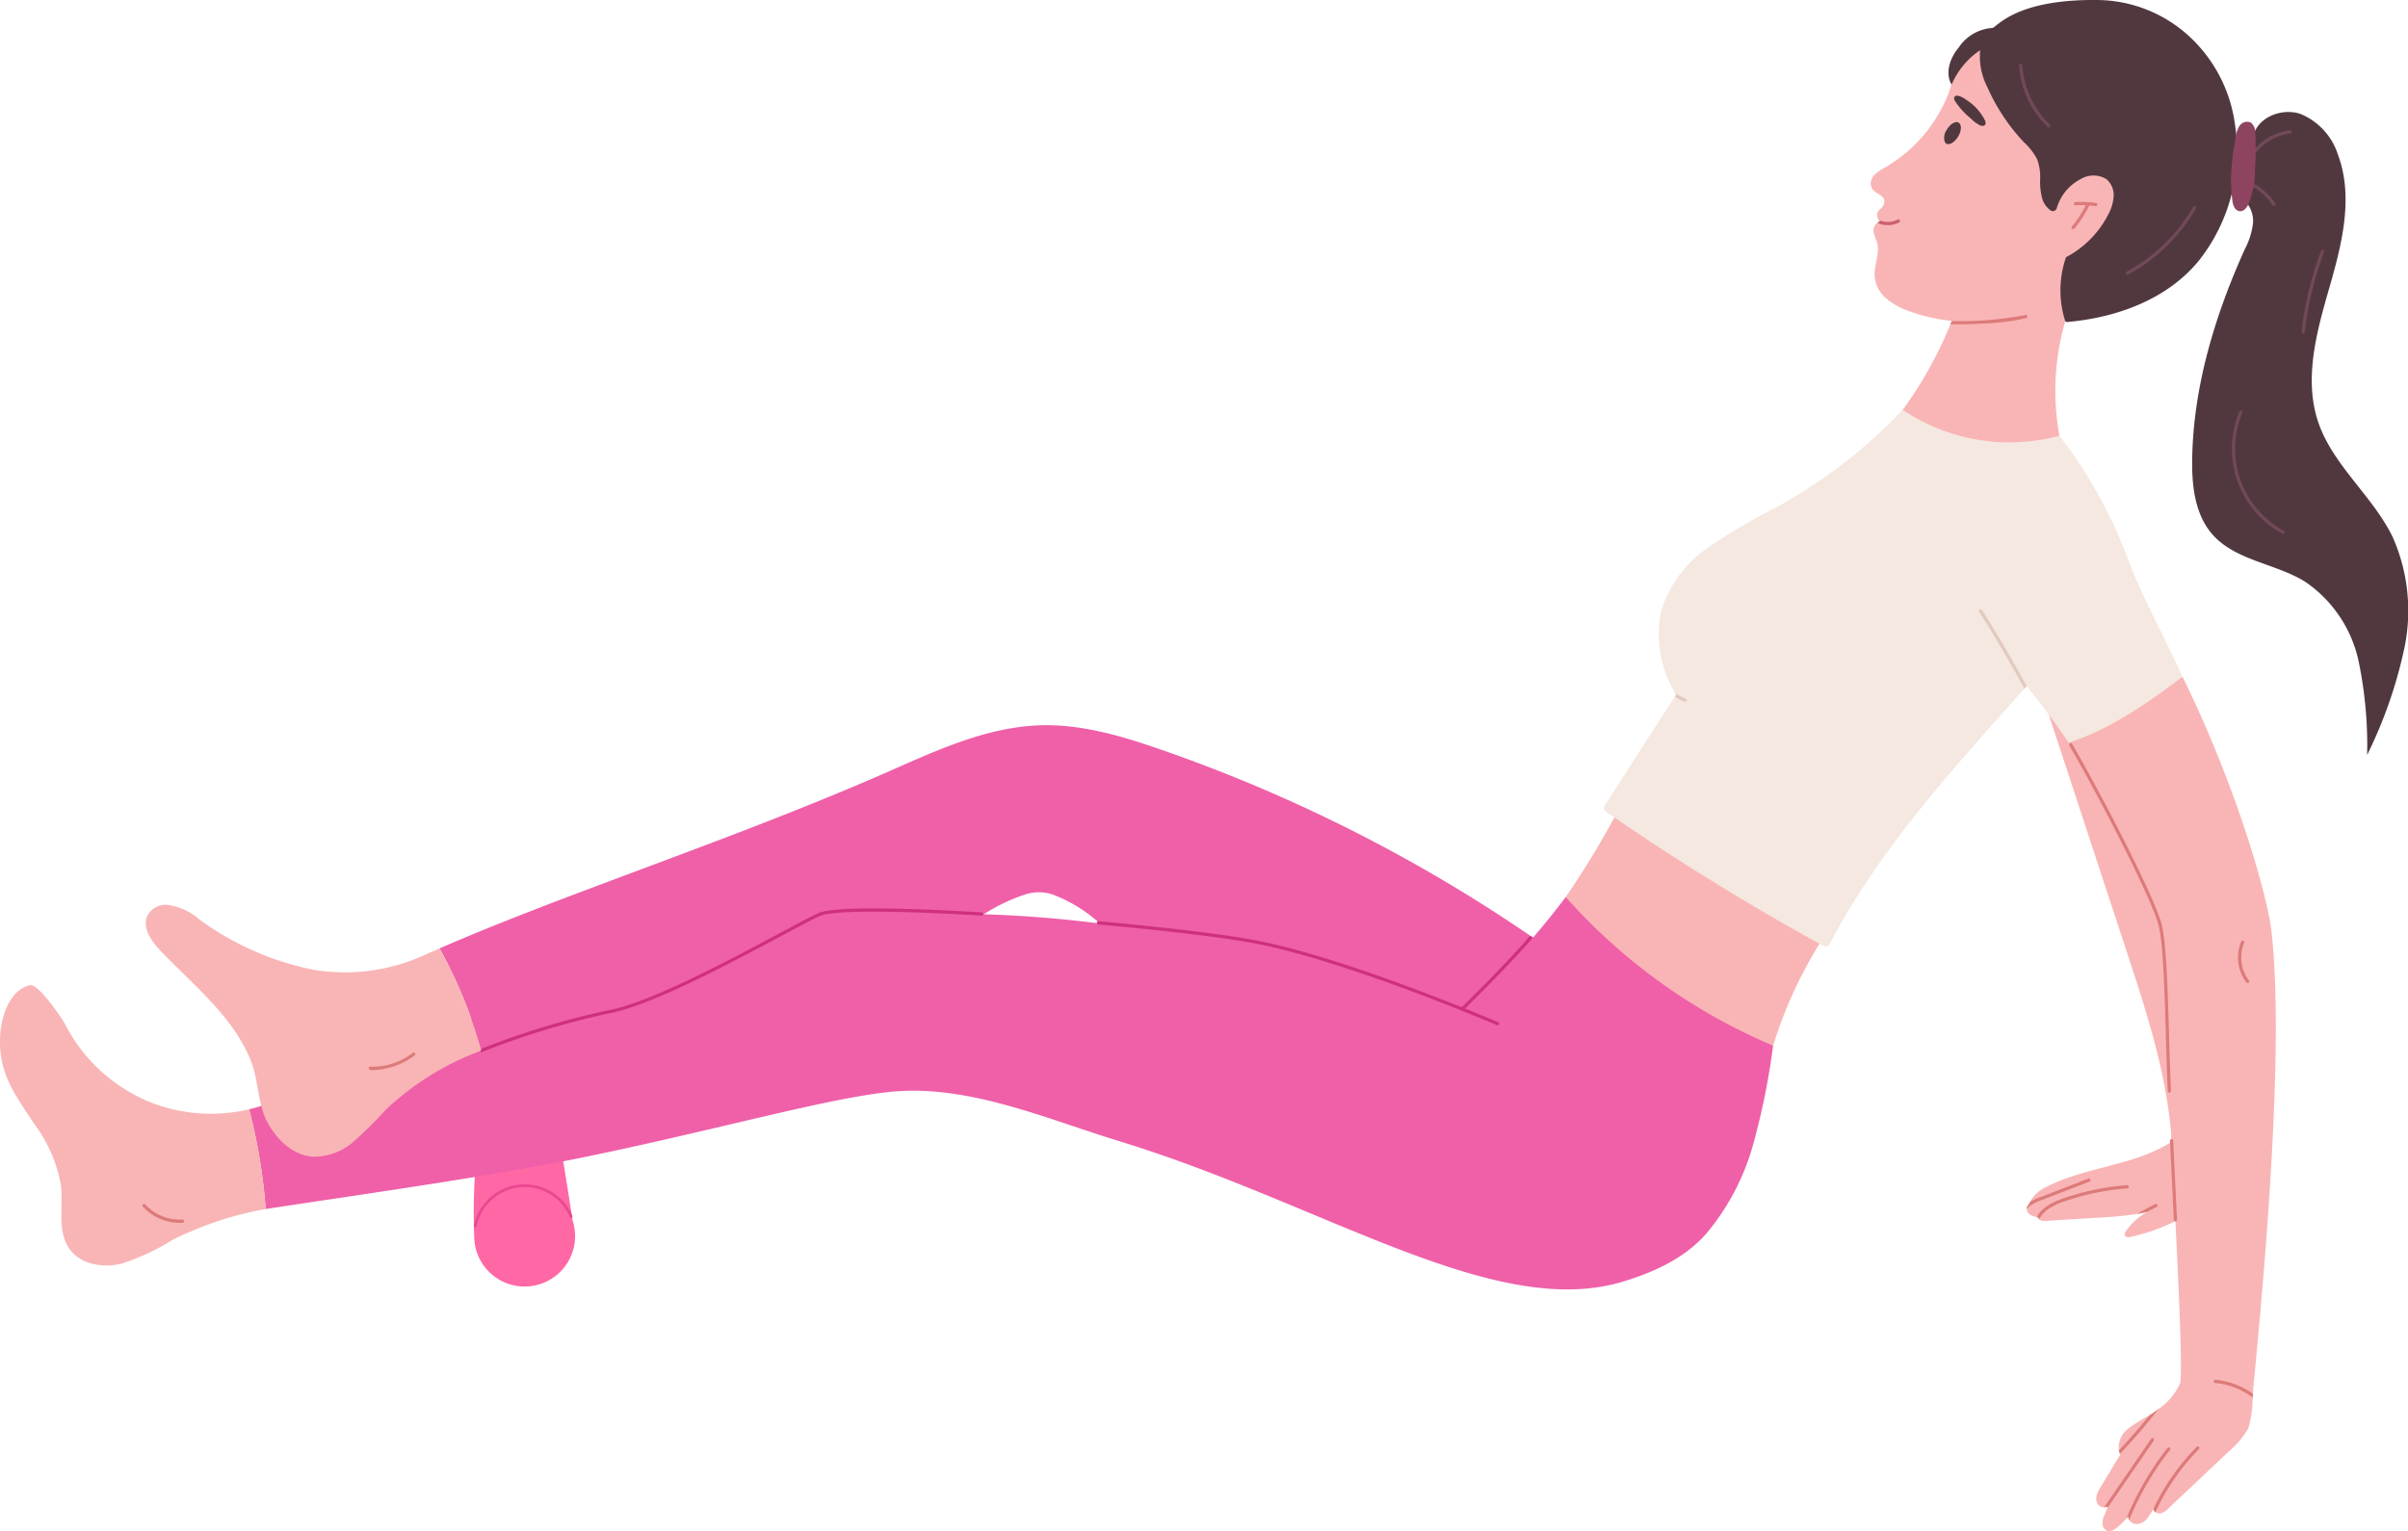 <svg xmlns="http://www.w3.org/2000/svg" xmlns:xlink="http://www.w3.org/1999/xlink" width="263.679" height="167.725" viewBox="0 0 263.679 167.725">
  <defs>
    <clipPath id="clip-path">
      <path id="패스_3311" data-name="패스 3311" d="M0,0H263.679V-167.725H0Z" fill="none"/>
    </clipPath>
  </defs>
  <g id="그룹_1658" data-name="그룹 1658" transform="translate(0 167.725)">
    <g id="그룹_1657" data-name="그룹 1657" clip-path="url(#clip-path)">
      <g id="그룹_1613" data-name="그룹 1613" transform="translate(237.986 -77.531)">
        <path id="패스_3267" data-name="패스 3267" d="M0,0A23.077,23.077,0,0,0-8.445-10.964a25.416,25.416,0,0,0-5.9-3.093q3.387,10.3,6.77,20.6,1.269,3.862,2.54,7.725c2.1,6.385,4.205,12.83,4.818,19.9a.13.13,0,0,0,0,.039v.017c.01.113.017.23.028.346.007.092.014.187.021.282l-.017.011c-.057.039-.117.074-.173.109-4.046,2.537-9.218,2.635-13.483,4.812A3.775,3.775,0,0,0-15.7,41.466c-.042.085-.077.17-.113.261a.628.628,0,0,0-.236.491.624.624,0,0,0,.018.162.9.9,0,0,0,.451.547,2.467,2.467,0,0,0,.614.19c.049.014.1.025.159.039a.459.459,0,0,0,.12.2.622.622,0,0,0,.264.151,1.606,1.606,0,0,0,.536.029q2.953-.186,5.9-.367a37.632,37.632,0,0,0,4.043-.4c.367-.063.73-.137,1.093-.226.007,0,.011,0,.018,0a6.754,6.754,0,0,0-2.332,2.074c-.113.169-.222.392-.113.561s.378.155.582.109a20.462,20.462,0,0,0,4.868-1.7c.021-.01.043-.024.064-.035.053-.028.109-.056.162-.085.272-.141.54-.292.8-.447A93.022,93.022,0,0,0,0,0" fill="#f9b5b5"/>
      </g>
      <g id="그룹_1614" data-name="그룹 1614" transform="translate(228.916 -38.534)">
        <path id="패스_3268" data-name="패스 3268" d="M0,0A.173.173,0,0,0-.226-.1L-5.478,1.933a6.6,6.6,0,0,0-1.157.536,2.774,2.774,0,0,0-.113.261.625.625,0,0,0-.237.491,2.141,2.141,0,0,1,.448-.395,5.924,5.924,0,0,1,1.189-.565L-.1.229A.178.178,0,0,0,0,0" fill="#dd7a7a"/>
      </g>
      <g id="그룹_1615" data-name="그룹 1615" transform="translate(232.916 -37.91)">
        <path id="패스_3269" data-name="패스 3269" d="M0,0A27.538,27.538,0,0,0-6.893,1.422,7.491,7.491,0,0,0-8.9,2.388,3.482,3.482,0,0,0-9.9,3.5c.05.014.1.024.159.039a.45.45,0,0,0,.12.2A3.078,3.078,0,0,1-8.695,2.67a7.094,7.094,0,0,1,1.919-.913,27.013,27.013,0,0,1,6.8-1.4A.178.178,0,0,0,.19.162.181.181,0,0,0,0,0" fill="#dd7a7a"/>
      </g>
      <g id="그룹_1616" data-name="그룹 1616" transform="translate(236.236 -35.758)">
        <path id="패스_3270" data-name="패스 3270" d="M0,0A.173.173,0,0,0-.236-.078C-.956.282-1.612.639-2.2,1-1.831.931-1.467.857-1.1.769-.78.593-.437.416-.078.236A.171.171,0,0,0,0,0" fill="#dd7a7a"/>
      </g>
      <g id="그룹_1617" data-name="그룹 1617" transform="translate(226.2 -132.716)">
        <path id="패스_3271" data-name="패스 3271" d="M0,0A75.592,75.592,0,0,0-11.849-1.436c-.2.536-.413,1.062-.624,1.584,0,0,0,.007-.008.011-.045.116-.1.236-.148.353a44.2,44.2,0,0,1-5.393,9.609A24.659,24.659,0,0,0-.48,13.768,27.436,27.436,0,0,1-.064.215C-.042.145-.021.071,0,0" fill="#f9b5b5"/>
      </g>
      <g id="그룹_1618" data-name="그룹 1618" transform="translate(233.368 -146.89)">
        <path id="패스_3272" data-name="패스 3272" d="M0,0C-.388-3.323-2.466-6.24-4.688-8.685a35.376,35.376,0,0,0-7.687-6.36,5.351,5.351,0,0,0-3.905-1.079,4.051,4.051,0,0,0-2.451,2.144,24.2,24.2,0,0,0-1.189,3.136A16.1,16.1,0,0,1-26.936-2.5a4.368,4.368,0,0,0-1.253.911,1.252,1.252,0,0,0-.169,1.442c.423.614,1.595.716,1.27,1.665a1.148,1.148,0,0,1-.448.589.858.858,0,0,0-.1,1.165s0,0,.007,0a.649.649,0,0,0,.13.109,2.247,2.247,0,0,0-.3.205,1.006,1.006,0,0,0-.416.952,8.7,8.7,0,0,0,.391,1.193c.342,1.234-.388,2.529-.264,3.806a3.634,3.634,0,0,0,1.227,2.286,7.3,7.3,0,0,0,2.279,1.326,19.536,19.536,0,0,0,4.932,1.168c.038.007.077.01.116.014h.011c1.125.13,2.261.194,3.39.233.144,0,.285.01.43.01h0a80.42,80.42,0,0,0,8.46-.19c.373-.028.751-.057,1.125-.092,1.527-2.427,3.2-4.459,4.427-6.766A13.067,13.067,0,0,0,0,0" fill="#f9b5b5"/>
      </g>
      <g id="그룹_1619" data-name="그룹 1619" transform="translate(229.514 -145.491)">
        <path id="패스_3273" data-name="패스 3273" d="M0,0A10.617,10.617,0,0,0-2.26-.1a.177.177,0,0,0-.165.188.176.176,0,0,0,.188.164A10.242,10.242,0,0,1-1.115.245,12.269,12.269,0,0,1-2.639,2.58a.176.176,0,0,0,.023.248.179.179,0,0,0,.113.041.174.174,0,0,0,.135-.064A12.638,12.638,0,0,0-.743.293.1.1,0,0,0-.735.27c.229.019.456.045.683.079l.026,0A.176.176,0,0,0,.148.2.176.176,0,0,0,0,0" fill="#dd7a7a"/>
      </g>
      <g id="그룹_1620" data-name="그룹 1620" transform="translate(244.704 -154.286)">
        <path id="패스_3274" data-name="패스 3274" d="M0,0A15.985,15.985,0,0,0-4.482-8.977,15.005,15.005,0,0,0-15.1-13.437c-9.058-.1-11,3.066-11.449,3.06a4.817,4.817,0,0,0-3.659,2.123C-31.167-7.117-31.76-5.445-31-4.169A8.629,8.629,0,0,1-27.877-7.94,7.337,7.337,0,0,0-27.089-3.9a21.323,21.323,0,0,0,4,6.033,6.882,6.882,0,0,1,1.454,1.876,5.593,5.593,0,0,1,.33,2.162,7.176,7.176,0,0,0,.238,2.18,2.5,2.5,0,0,0,.9,1.257.444.444,0,0,0,.681-.25A5.221,5.221,0,0,1-16.912,6.2a2.728,2.728,0,0,1,2.863-.016,2.291,2.291,0,0,1,.794,1.872,4.779,4.779,0,0,1-.6,2.006,10.835,10.835,0,0,1-4.615,4.671,11.071,11.071,0,0,0-.1,6.964.2.2,0,0,0,.206.136c5.813-.5,11.228-2.706,14.52-6.824A19.377,19.377,0,0,0,0,0" fill="#51383f"/>
      </g>
      <g id="그룹_1621" data-name="그룹 1621" transform="translate(262.015 -108.868)">
        <path id="패스_3275" data-name="패스 3275" d="M0,0C-2.188-4.534-6.558-7.861-8.169-12.631c-1.591-4.714-.178-9.853,1.2-14.634S-4.261-37.229-6-41.891a7.163,7.163,0,0,0-4.145-4.5c-2.007-.654-4.588.344-5.125,2.385-.586,2.229-.828,4.577-1.22,6.89a3.158,3.158,0,0,1,1.182,2.711,8.363,8.363,0,0,1-.909,2.868c-3.269,7.267-5.641,15.064-5.752,23.032-.04,2.892.307,6.009,2.215,8.183C-17.223,2.559-12.86,2.845-9.6,4.861a14.125,14.125,0,0,1,5.833,8.6,45.648,45.648,0,0,1,.958,10.369A49.632,49.632,0,0,0,1.265,12.14,19.914,19.914,0,0,0,0,0" fill="#51383f"/>
      </g>
      <g id="그룹_1622" data-name="그룹 1622" transform="translate(250.934 -153.306)">
        <path id="패스_3276" data-name="패스 3276" d="M0,0A.177.177,0,0,0-.2-.153a6.178,6.178,0,0,0-4.262,2.6.176.176,0,0,0,.045.245.178.178,0,0,0,.1.031.175.175,0,0,0,.145-.077A5.824,5.824,0,0,1-.153.2.177.177,0,0,0,0,0" fill="#724959"/>
      </g>
      <g id="그룹_1623" data-name="그룹 1623" transform="translate(249.153 -145.438)">
        <path id="패스_3277" data-name="패스 3277" d="M0,0A6.564,6.564,0,0,0-2.839-2.4a.176.176,0,0,0-.232.091.176.176,0,0,0,.091.232A6.222,6.222,0,0,1-.295.193a.176.176,0,0,0,.148.08.171.171,0,0,0,.1-.029A.176.176,0,0,0,0,0" fill="#724959"/>
      </g>
      <g id="그룹_1624" data-name="그룹 1624" transform="translate(246.96 -153.098)">
        <path id="패스_3278" data-name="패스 3278" d="M0,0A1.429,1.429,0,0,0-.475-1.191a.994.994,0,0,0-1.249.343A2.9,2.9,0,0,0-2.159.491c-.122.805-.3,1.6-.369,2.461A17.438,17.438,0,0,0-2.5,7.431a1.966,1.966,0,0,0,.219.676.786.786,0,0,0,.564.4.774.774,0,0,0,.585-.22,1.753,1.753,0,0,0,.363-.527,9.4,9.4,0,0,0,.732-3.7A38.415,38.415,0,0,0,0,0" fill="#8e4460"/>
      </g>
      <g id="그룹_1625" data-name="그룹 1625" transform="translate(254.398 -140.378)">
        <path id="패스_3279" data-name="패스 3279" d="M0,0A.175.175,0,0,0-.227.1,37.006,37.006,0,0,0-2.377,9a.176.176,0,0,0,.156.2h.02a.175.175,0,0,0,.175-.156A36.615,36.615,0,0,1,.1.227.177.177,0,0,0,0,0" fill="#724959"/>
      </g>
      <g id="그룹_1626" data-name="그룹 1626" transform="translate(250.09 -109.577)">
        <path id="패스_3280" data-name="패스 3280" d="M0,0A10.338,10.338,0,0,1-4.772-5.591a10.338,10.338,0,0,1,.219-7.347.176.176,0,0,0-.094-.231.176.176,0,0,0-.231.094,10.691,10.691,0,0,0-.226,7.6A10.693,10.693,0,0,0-.168.31.169.169,0,0,0-.084.331.176.176,0,0,0,.071.239.177.177,0,0,0,0,0" fill="#724959"/>
      </g>
      <g id="그룹_1627" data-name="그룹 1627" transform="translate(240.379 -145.109)">
        <path id="패스_3281" data-name="패스 3281" d="M0,0A.175.175,0,0,0-.24.065,18.63,18.63,0,0,1-7.53,7.152a.176.176,0,0,0-.072.239.176.176,0,0,0,.155.093.183.183,0,0,0,.084-.021A18.977,18.977,0,0,0,.065.24.175.175,0,0,0,0,0" fill="#724959"/>
      </g>
      <g id="그룹_1628" data-name="그룹 1628" transform="translate(224.479 -154.063)">
        <path id="패스_3282" data-name="패스 3282" d="M0,0A9.918,9.918,0,0,1-3.031-6.493a.169.169,0,0,0-.187-.165.177.177,0,0,0-.165.187A10.273,10.273,0,0,0-.243.256.177.177,0,0,0-.122.3.174.174,0,0,0,.006.249.176.176,0,0,0,0,0" fill="#724959"/>
      </g>
      <g id="그룹_1629" data-name="그룹 1629" transform="translate(208.036 -143.592)">
        <path id="패스_3283" data-name="패스 3283" d="M0,0A.173.173,0,0,0-.236-.078a2.505,2.505,0,0,1-2.057.057.66.66,0,0,0,.131.109,2.261,2.261,0,0,0-.3.205A2.879,2.879,0,0,0-1.323.529,2.718,2.718,0,0,0-.078.236.173.173,0,0,0,0,0" fill="#cc6072"/>
      </g>
      <g id="그룹_1630" data-name="그룹 1630" transform="translate(214.456 -154.299)">
        <path id="패스_3284" data-name="패스 3284" d="M0,0C-.35-.191-.93.175-1.3.815a.205.205,0,0,0-.02.039l0,0a1.439,1.439,0,0,0-.166,1.29.424.424,0,0,0,.167.169c.352.188.93-.175,1.3-.816S.352.189,0,0" fill="#51383f"/>
      </g>
      <g id="그룹_1631" data-name="그룹 1631" transform="translate(217.359 -154.519)">
        <path id="패스_3285" data-name="패스 3285" d="M0,0A5.68,5.68,0,0,0-2.1-2.306a2.184,2.184,0,0,0-.843-.406.4.4,0,0,0-.368.08.319.319,0,0,0-.061.291.883.883,0,0,0,.138.276A8.171,8.171,0,0,0-1.568-.242,3.859,3.859,0,0,0-.542.523.775.775,0,0,0-.235.58.334.334,0,0,0,.03.435.485.485,0,0,0,0,0" fill="#51383f"/>
      </g>
      <g id="그룹_1632" data-name="그룹 1632" transform="translate(221.999 -133.094)">
        <path id="패스_3286" data-name="패스 3286" d="M0,0A.176.176,0,0,0-.215-.127,37.786,37.786,0,0,1-8.156.54c-.042,0-.084,0-.123,0-.046.117-.095.237-.148.353.127,0,.268,0,.423,0,.917,0,2.268-.021,3.683-.109A23.91,23.91,0,0,0-.123.215.176.176,0,0,0,0,0" fill="#dd7a7a"/>
      </g>
      <g id="그룹_1633" data-name="그룹 1633" transform="translate(62.693 -34.065)">
        <path id="패스_3287" data-name="패스 3287" d="M0,0C-.623-4.182-1.062-6.577-1.616-10.294a25.39,25.39,0,0,0-8.942,3.582,67.477,67.477,0,0,0-.208,8.563A5.524,5.524,0,0,0-5.244,7.262,5.524,5.524,0,0,0,.28,1.738,5.522,5.522,0,0,0,0,0" fill="#ff68a5"/>
      </g>
      <g id="그룹_1634" data-name="그룹 1634" transform="translate(62.677 -34.535)">
        <path id="패스_3288" data-name="패스 3288" d="M0,0A5.665,5.665,0,0,0-5.227-3.465a5.689,5.689,0,0,0-5.558,4.53.149.149,0,0,0,.116.177.16.16,0,0,0,.03,0,.15.15,0,0,0,.147-.12A5.391,5.391,0,0,1-5.227-3.166,5.367,5.367,0,0,1-.276.116.149.149,0,0,0-.08.2.149.149,0,0,0,0,0" fill="#ea4791"/>
      </g>
      <g id="그룹_1635" data-name="그룹 1635" transform="translate(198.409 -68.515)">
        <path id="패스_3289" data-name="패스 3289" d="M0,0-4.925-3.5C-9.86-7-14.555-10.39-20.348-12.149a92.81,92.81,0,0,1-6.7,11.312c4.327,4.3,8.416,9.7,13.511,13.054,2.765,1.822,5.959,2.512,9.288,3.115a48.121,48.121,0,0,1,6.2-12.9A3.98,3.98,0,0,0,0,0" fill="#f9b5b5"/>
      </g>
      <g id="그룹_1636" data-name="그룹 1636" transform="translate(171.449 -69.464)">
        <path id="패스_3290" data-name="패스 3290" d="M0,0A87.89,87.89,0,0,1-11.923,12.9q-1.587-.582-3.186-1.139c-.557-.2-1.114-.388-1.672-.582a1.329,1.329,0,0,1-.13-.046c-1.072-.363-2.152-.723-3.231-1.072-.561-.184-1.126-.364-1.687-.54q-4.227-1.339-8.508-2.484c-.571-.151-1.143-.3-1.718-.448q-1.757-.455-3.524-.867-1.683-.4-3.369-.755c-.024,0-.049-.011-.077-.018-.914-.19-1.828-.377-2.741-.554-.237-.049-.477-.095-.716-.137q-3.705-.7-7.429-1.21c-.42-.064-.84-.117-1.26-.17q-3.475-.444-6.967-.7c-1.072-.078-2.144-.145-3.22-.2a112.869,112.869,0,0,0-13.895.177C-98.546,3.923-120.6,13.041-141.032,22.188a17.541,17.541,0,0,1-3.139,1.059,61.071,61.071,0,0,1,1.813,10.924q3.5-.534,7.02-1.058c.017,0,.039,0,.056-.007,5.016-.751,10.022-1.5,14.894-2.293q1.667-.27,3.308-.55c3.8-.646,7.511-1.33,11.063-2.078,13.394-2.815,24.7-5.99,31.462-6.78.434-.053.847-.1,1.242-.123.159-.014.314-.025.469-.032.12-.007.236-.014.349-.018,7.941-.328,15.987,3.172,23.585,5.5C-26.541,33.589-8.128,46.19,5.944,42.218a.059.059,0,0,1,.025-.007.5.5,0,0,1,.063-.018c3.454-1.026,6.911-2.55,9.338-5.3a26.048,26.048,0,0,0,5.139-9.743,78.257,78.257,0,0,0,2.2-10.872A63.45,63.45,0,0,1,0,0" fill="#ef60a8"/>
      </g>
      <g id="그룹_1637" data-name="그룹 1637" transform="translate(248.692 -66.014)">
        <path id="패스_3291" data-name="패스 3291" d="M0,0C-.37-3.069-3.408-14.728-9.7-27.586a49.7,49.7,0,0,0-9.454,5.1c-1.062.709-2.071,1.425-3.006,2.116C-18.488-14-13.01-3.485-12.177-.494c.621,2.237.737,9.592.882,14.156.084,2.575.218,5.687.37,8.988a.126.126,0,0,0,0,.039v.018c0,.116.01.233.017.349,0,.095.007.194.014.289.131,2.844.276,5.807.417,8.682v.046c.419,8.66.769,16.5.515,17.7A6.525,6.525,0,0,1-12.3,52.592s0,.007-.011.011c-.215.173-.43.328-.624.466-.127.088-.258.172-.392.254h0a18.222,18.222,0,0,0-2.3,1.428,2.57,2.57,0,0,0-1.04,2.4,1.685,1.685,0,0,0,.123.378v0c.011.025.025.046.035.071q-1.074,1.778-2.151,3.556a3.505,3.505,0,0,0-.441.917,1.191,1.191,0,0,0,.12.981.781.781,0,0,0,.7.328h0A1.3,1.3,0,0,0-17.9,63.3a1.542,1.542,0,0,1-.056.215v0a7.738,7.738,0,0,1-.307.748,1.942,1.942,0,0,0-.2,1,.843.843,0,0,0,.625.737,1.166,1.166,0,0,0,.853-.31,6.736,6.736,0,0,0,1.115-1.052l0,0c.07-.085.144-.173.218-.265a.694.694,0,0,0,.106.4.969.969,0,0,0,.72.459,1.459,1.459,0,0,0,1.16-.511,6.87,6.87,0,0,0,.727-1.083l0,0c.014-.025.028-.049.045-.074a.476.476,0,0,0,.212.356.758.758,0,0,0,.582.134,1.858,1.858,0,0,0,.871-.561q3.35-3.157,6.7-6.321a8.693,8.693,0,0,0,2.032-2.462,11.5,11.5,0,0,0,.473-3.33c.01-.148.017-.286.024-.416v0c.011-.159.022-.3.032-.427C-1.291,43.11,1.69,14.018,0,0" fill="#f9b5b5"/>
      </g>
      <g id="그룹_1638" data-name="그룹 1638" transform="translate(242.596 -16.593)">
        <path id="패스_3292" data-name="패스 3292" d="M0,0A.187.187,0,0,0-.194.162.18.18,0,0,0-.032.353a8.147,8.147,0,0,1,4.113,1.6c.011-.148.018-.286.025-.417v0A8.508,8.508,0,0,0,0,0" fill="#dd7a7a"/>
      </g>
      <g id="그룹_1639" data-name="그룹 1639" transform="translate(235.753 -12.945)">
        <path id="패스_3293" data-name="패스 3293" d="M0,0C-.127.088-.257.173-.392.254h0c-1.062,1.319-2.18,2.6-3.344,3.831a1.712,1.712,0,0,0,.123.377A63.341,63.341,0,0,0,.624-.466C.409-.293.194-.138,0,0" fill="#dd7a7a"/>
      </g>
      <g id="그룹_1640" data-name="그룹 1640" transform="translate(235.802 -10.176)">
        <path id="패스_3294" data-name="패스 3294" d="M0,0A.177.177,0,0,0-.247.046L-5.4,7.549a1.308,1.308,0,0,0,.392-.085,1.417,1.417,0,0,1-.057.215L.046.243A.176.176,0,0,0,0,0" fill="#dd7a7a"/>
      </g>
      <g id="그룹_1641" data-name="그룹 1641" transform="translate(237.583 -9.149)">
        <path id="패스_3295" data-name="패스 3295" d="M0,0A.175.175,0,0,0-.247.028,33.09,33.09,0,0,0-4.755,7.775c.07-.085.144-.173.219-.265a.688.688,0,0,0,.1.4A32.65,32.65,0,0,1,.032.247.175.175,0,0,0,0,0" fill="#dd7a7a"/>
      </g>
      <g id="그룹_1642" data-name="그룹 1642" transform="translate(240.79 -9.248)">
        <path id="패스_3296" data-name="패스 3296" d="M0,0A.177.177,0,0,0-.25,0,24.917,24.917,0,0,0-5.027,6.872.645.645,0,0,1-4.981,6.8a.478.478,0,0,0,.212.356A24.574,24.574,0,0,1,0,.25.177.177,0,0,0,0,0" fill="#dd7a7a"/>
      </g>
      <g id="그룹_1643" data-name="그룹 1643" transform="translate(246.253 -60.337)">
        <path id="패스_3297" data-name="패스 3297" d="M0,0A4.2,4.2,0,0,1-.516-4.1a.177.177,0,0,0-.093-.232.177.177,0,0,0-.232.093A4.5,4.5,0,0,0-.28.215.177.177,0,0,0-.14.284.174.174,0,0,0-.032.247.176.176,0,0,0,0,0" fill="#dd7a7a"/>
      </g>
      <g id="그룹_1644" data-name="그룹 1644" transform="translate(237.573 -52.355)">
        <path id="패스_3298" data-name="패스 3298" d="M0,0C-.021-.662-.042-1.383-.063-2.138-.192-6.651-.353-12.268-.89-14.2c-.824-2.964-5.931-13.012-9.775-19.677a.177.177,0,0,0-.241-.065.177.177,0,0,0-.065.241C-7.216-27.19-2.033-17-1.23-14.106c.526,1.891.686,7.484.814,11.978.022.756.042,1.477.063,2.139.041,1.262.094,2.654.155,4.133a.176.176,0,0,0,.176.169h.008a.178.178,0,0,0,.169-.184C.093,2.651.041,1.261,0,0" fill="#dd7a7a"/>
      </g>
      <g id="그룹_1645" data-name="그룹 1645" transform="translate(238.264 -36.64)">
        <path id="패스_3299" data-name="패스 3299" d="M0,0C-.1-2.062-.2-4.138-.295-6.149a.169.169,0,0,0-.184-.168.176.176,0,0,0-.168.184c.094,2.012.2,4.087.3,6.15L-.23,2.531A.175.175,0,0,0-.054,2.7h.008a.177.177,0,0,0,.168-.185Z" fill="#dd7a7a"/>
      </g>
      <g id="그룹_1646" data-name="그룹 1646" transform="translate(232.938 -106.679)">
        <path id="패스_3300" data-name="패스 3300" d="M0,0A51.227,51.227,0,0,0-7.432-13.317a21,21,0,0,1-17.155-2.829A57.161,57.161,0,0,1-38.225-5.581a68.049,68.049,0,0,0-7.686,4.516,13.067,13.067,0,0,0-5.157,7.058,12.492,12.492,0,0,0,1.573,8.876c.035.063.067.123.1.183l-.141.215c-2.6,3.993-5.15,7.973-7.7,11.955a.457.457,0,0,0,.123.617A270.342,270.342,0,0,0-33.23,42.588a.455.455,0,0,0,.618-.187c5.457-10.434,13.433-19.133,21.349-28.019l.246-.279.011-.01c1.647,2.077,3.034,3.926,4.6,6.208,4.575-1.485,8.639-4.335,12.459-7.221C3.707,7.923,1.757,4.674,0,0" fill="#f4e8e0"/>
      </g>
      <g id="그룹_1647" data-name="그룹 1647" transform="translate(184.564 -91.204)">
        <path id="패스_3301" data-name="패스 3301" d="M0,0A5.631,5.631,0,0,1-1.122-.607c.035.064.067.124.1.184-.046.07-.1.144-.142.215A6.08,6.08,0,0,0-.134.328.224.224,0,0,0-.067.339.17.17,0,0,0,.095.229.175.175,0,0,0,0,0" fill="#e2c9bf"/>
      </g>
      <g id="그룹_1648" data-name="그룹 1648" transform="translate(217.028 -100.905)">
        <path id="패스_3302" data-name="패스 3302" d="M0,0A.177.177,0,0,0-.243-.053.175.175,0,0,0-.3.191C1.542,3.062,3.154,5.9,4.646,8.607l.247-.278C3.418,5.651,1.82,2.843,0,0" fill="#e2c9bf"/>
      </g>
      <g id="그룹_1649" data-name="그룹 1649" transform="translate(27.278 -46.217)">
        <path id="패스_3303" data-name="패스 3303" d="M0,0A18.147,18.147,0,0,1-10.149-.522,18.126,18.126,0,0,1-20.139-9.3c-.384-.762-2.949-4.43-3.8-4.293-2.5.41-3.98,4.607-3.076,8.583C-26.457-2.572-24.9-.5-23.529,1.6A15.8,15.8,0,0,1-20.59,8.424c.232,2.342-.438,4.967.927,6.879,1.214,1.7,3.637,2.1,5.666,1.615A25.615,25.615,0,0,0-8.35,14.29,37.411,37.411,0,0,1,1.813,10.925,61.084,61.084,0,0,0,0,0" fill="#f9b5b5"/>
      </g>
      <g id="그룹_1650" data-name="그룹 1650" transform="translate(19.973 -34.138)">
        <path id="패스_3304" data-name="패스 3304" d="M0,0A5.167,5.167,0,0,1-4.058-1.647a.177.177,0,0,0-.249-.012.177.177,0,0,0-.012.249A5.46,5.46,0,0,0-.305.362c.109,0,.218,0,.327-.01A.177.177,0,0,0,.187.165.171.171,0,0,0,0,0" fill="#dd7a7a"/>
      </g>
      <g id="그룹_1651" data-name="그룹 1651" transform="translate(168.38 -64.663)">
        <path id="패스_3305" data-name="패스 3305" d="M0,0-.522-.36A.023.023,0,0,1-.529-.367c-.1-.063-.194-.13-.289-.2A170.733,170.733,0,0,0-41.195-20.933c-4.233-1.471-8.618-2.79-13.1-2.688-5.754.135-11.161,2.586-16.428,4.911C-87.617-11.253-106.479-5.2-120.251.825a50.175,50.175,0,0,1,3.439,7.623q.615,1.727,1.133,3.563c1.728-.688,3.506-1.273,5.281-1.8,5.757-1.686,11.7-2.79,17.285-4.985C-87.677,3.1-65.824-2.875-61.859-2.1c.384-.283.776-.554,1.178-.8a19.562,19.562,0,0,1,4.551-2.18A4.781,4.781,0,0,1-53.157-5.1a16.256,16.256,0,0,1,5.221,3.2c.279.225.557.458.843.691C-31.808,1.369-15.19,6.335-.152,10.734.109,7.581-.053,2.762,0,0" fill="#ef60a8"/>
      </g>
      <g id="그룹_1652" data-name="그룹 1652" transform="translate(164.051 -55.758)">
        <path id="패스_3306" data-name="패스 3306" d="M0,0C-.166-.072-16.755-7.169-26.841-9.024c-3.412-.628-9.576-1.369-16.911-2.033a.177.177,0,0,0-.191.159.176.176,0,0,0,.159.192c7.325.664,13.477,1.4,16.88,2.029C-16.858-6.829-.305.252-.139.324A.17.17,0,0,0-.07.338.175.175,0,0,0,.092.231.175.175,0,0,0,0,0" fill="#ce307f"/>
      </g>
      <g id="그룹_1653" data-name="그룹 1653" transform="translate(107.49 -67.786)">
        <path id="패스_3307" data-name="패스 3307" d="M0,0C-5.859-.352-15.978-.808-17.906.092c-.88.411-2.365,1.2-4.243,2.206-5.7,3.045-14.319,7.645-18.77,8.431a88.033,88.033,0,0,0-13.936,4.242.178.178,0,0,0-.1.23.176.176,0,0,0,.164.11.187.187,0,0,0,.065-.012,87.642,87.642,0,0,1,13.866-4.223c4.507-.8,13.153-5.412,18.875-8.466,1.874-1,3.354-1.792,4.226-2.2C-16.4-.221-9.936-.243-.021.352A.172.172,0,0,0,.166.187.177.177,0,0,0,0,0" fill="#ce307f"/>
      </g>
      <g id="그룹_1654" data-name="그룹 1654" transform="translate(167.561 -65.227)">
        <path id="패스_3308" data-name="패스 3308" d="M0,0C-1.93,2.272-5.464,5.842-7.567,7.895a.178.178,0,0,0,0,.25.166.166,0,0,0,.07.042.144.144,0,0,0,.057.011.184.184,0,0,0,.123-.049c.092-.092.762-.748,1.7-1.687a.688.688,0,0,0,.081-.081C-3.827,4.663-1.28,2.053.289.2.194.134.095.067,0,0" fill="#ce307f"/>
      </g>
      <g id="그룹_1655" data-name="그룹 1655" transform="translate(48.129 -63.837)">
        <path id="패스_3309" data-name="패스 3309" d="M0,0Q-.81.349-1.594.7A20.943,20.943,0,0,1-13.877,2.321a31.7,31.7,0,0,1-12.428-5.5,6.557,6.557,0,0,0-3.58-1.605,2.263,2.263,0,0,0-2.029,1.069c-.783,1.365.378,2.963,1.461,4.081,3.64,3.778,7.908,7.151,9.831,12.033.79,2.011.73,4.684,1.746,6.593s2.762,3.619,4.914,3.817a6.546,6.546,0,0,0,4.543-1.637,45.391,45.391,0,0,0,3.51-3.482,30.663,30.663,0,0,1,10.481-6.5A51.221,51.221,0,0,0,0,0" fill="#f9b5b5"/>
      </g>
      <g id="그룹_1656" data-name="그룹 1656" transform="translate(45.444 -52.361)">
        <path id="패스_3310" data-name="패스 3310" d="M0,0A.176.176,0,0,0-.246-.043a7.157,7.157,0,0,1-4.615,1.52.176.176,0,0,0-.2.151.177.177,0,0,0,.15.2,2.979,2.979,0,0,0,.383.02A7.962,7.962,0,0,0-.043.246.176.176,0,0,0,0,0" fill="#dd7a7a"/>
      </g>
    </g>
  </g>
</svg>
